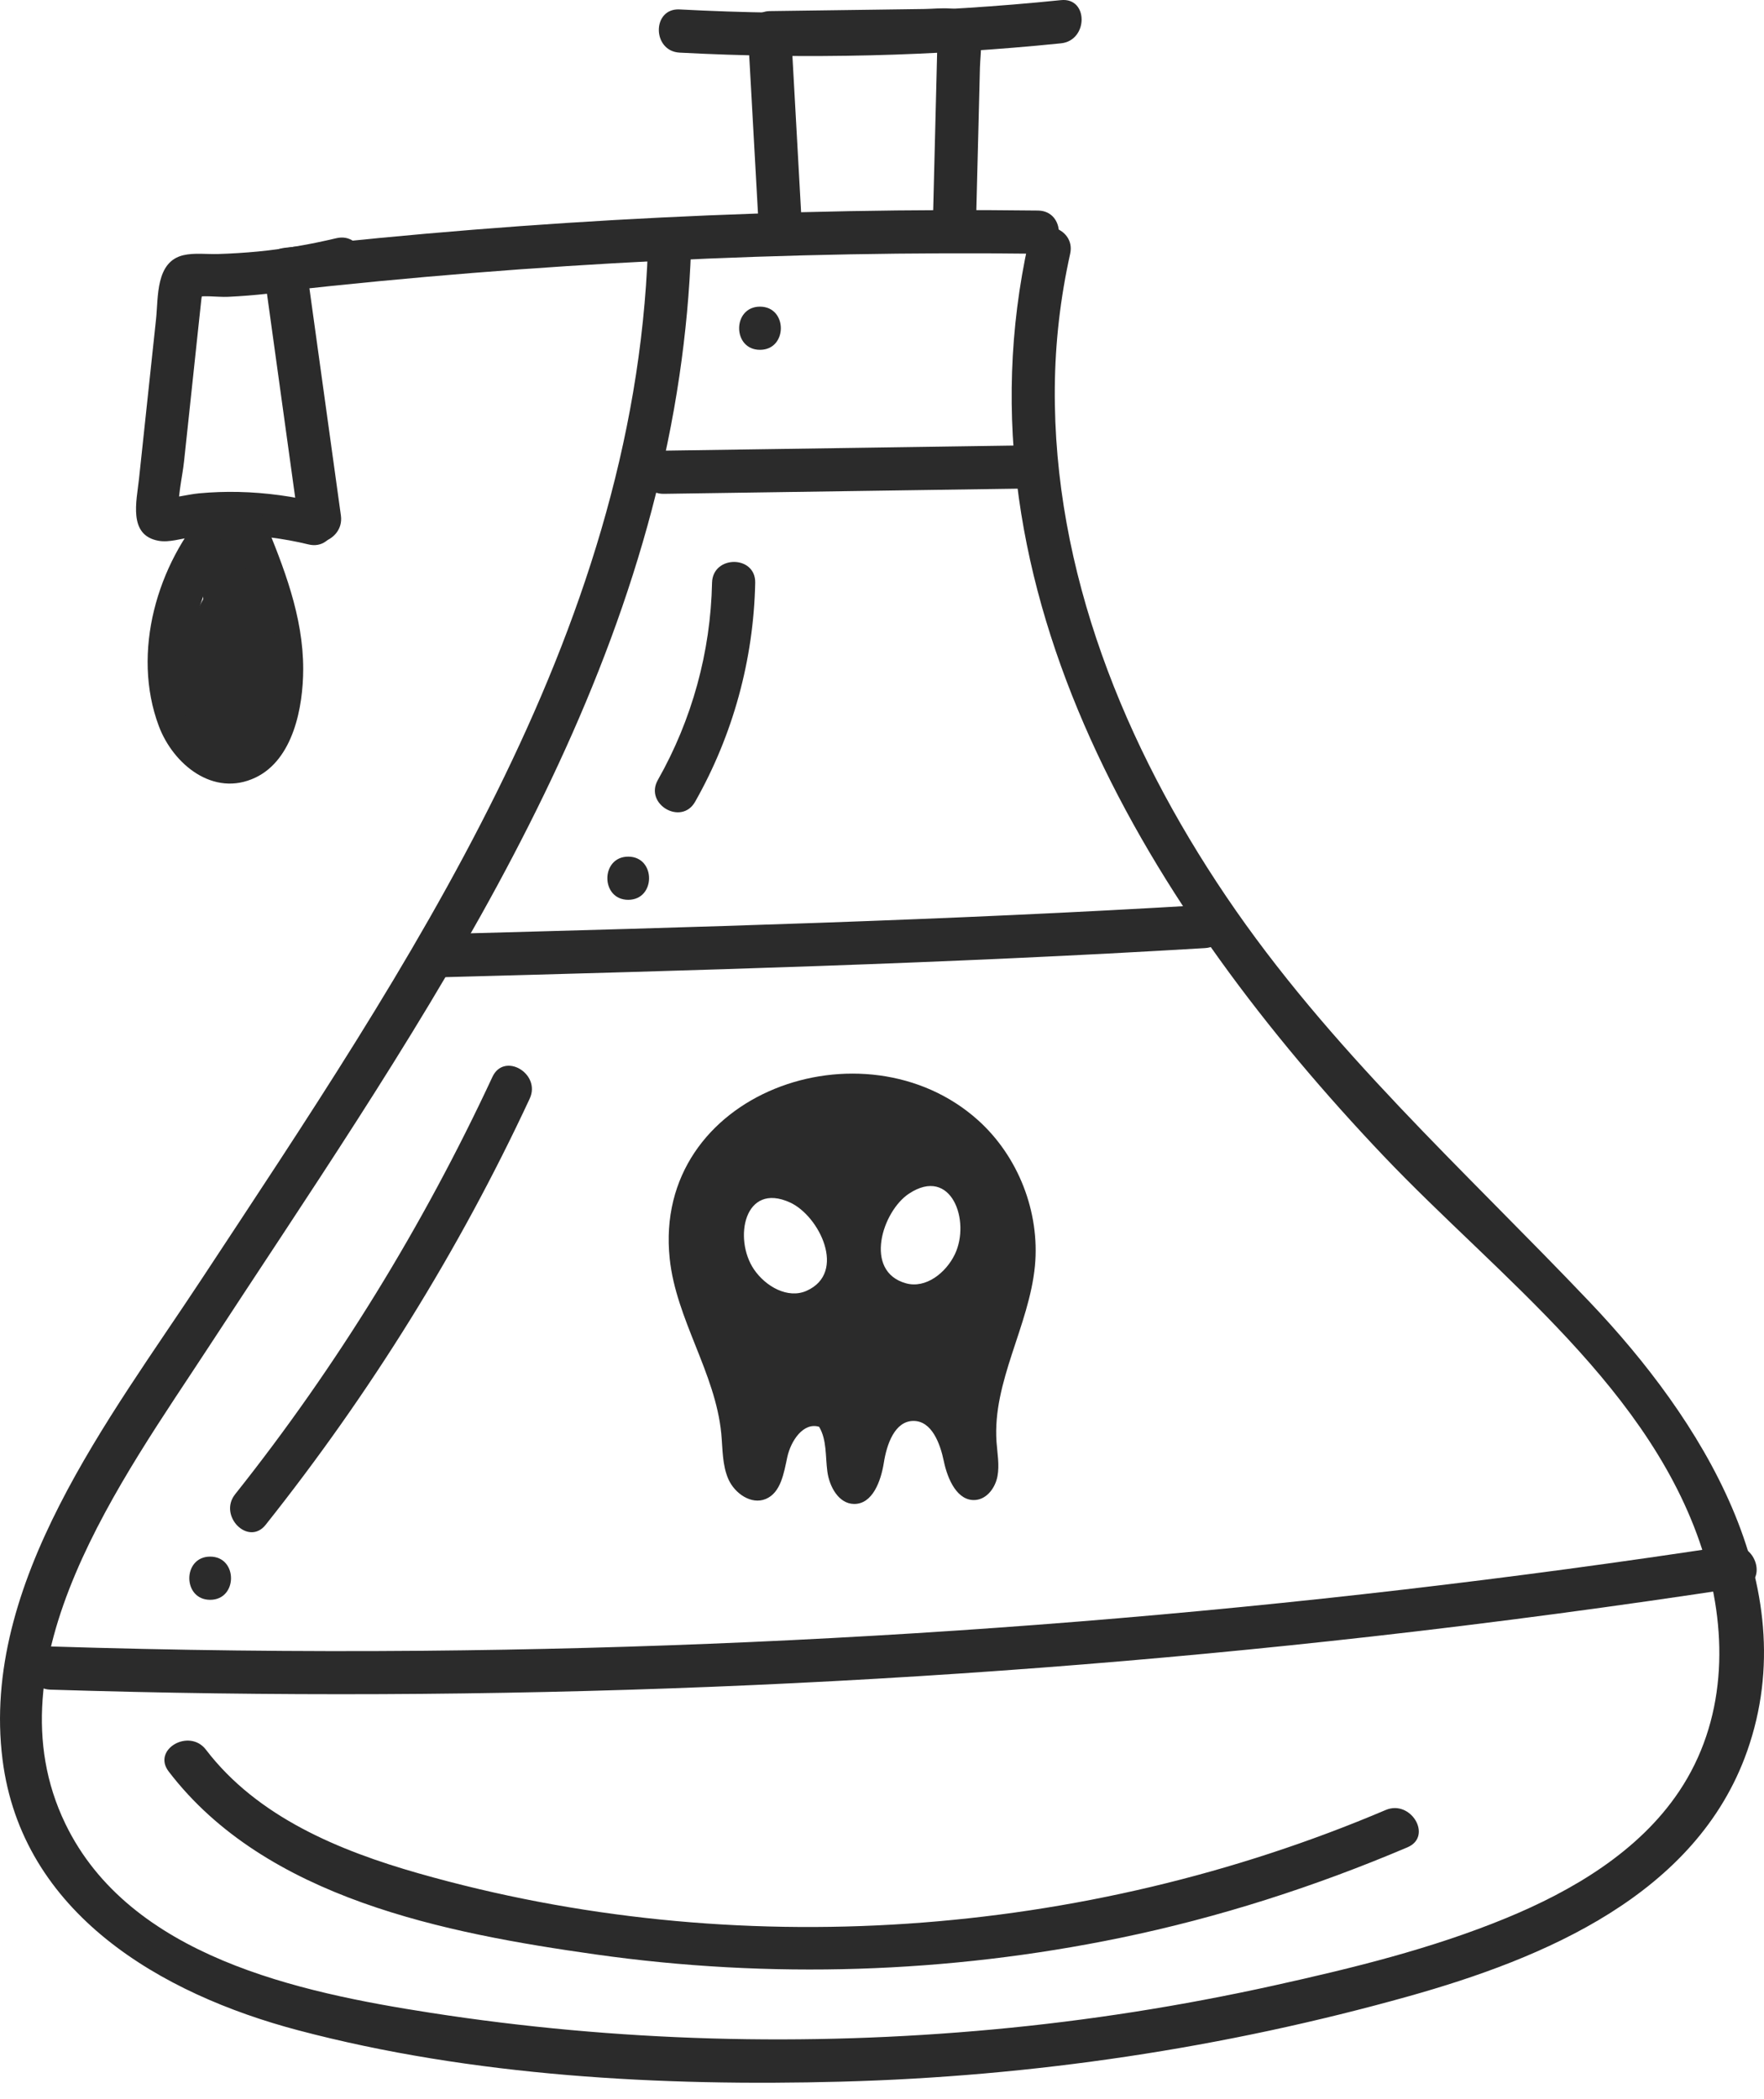 <?xml version="1.0" encoding="UTF-8"?> <svg xmlns="http://www.w3.org/2000/svg" width="58" height="69" viewBox="0 0 58 69" fill="none"><path d="M11.209 16.948C10.826 14.187 10.444 11.426 10.061 8.665C9.833 8.964 9.605 9.264 9.377 9.563C17.595 8.648 25.862 8.24 34.131 8.341C35.044 8.352 35.045 6.933 34.131 6.921C25.862 6.82 17.595 7.228 9.377 8.144C8.875 8.2 8.625 8.55 8.693 9.042C9.075 11.803 9.458 14.565 9.84 17.326C9.965 18.226 11.332 17.843 11.209 16.948Z" fill="#2B2B2B"></path><path d="M21.303 8.193C20.848 20.928 13.388 31.782 6.624 42.053C3.632 46.598 -0.648 52.035 0.083 57.839C0.72 62.895 5.29 65.545 9.8 66.737C15.53 68.253 21.749 68.584 27.649 68.427C33.95 68.26 40.245 67.323 46.316 65.62C50.767 64.371 55.777 62.285 57.444 57.568C59.382 52.082 55.915 46.633 52.276 42.807C48.137 38.454 43.704 34.479 40.316 29.467C36.98 24.534 34.629 18.771 34.682 12.739C34.695 11.255 34.865 9.79 35.187 8.341C35.384 7.451 34.016 7.071 33.817 7.964C31.272 19.437 37.907 30.016 45.486 37.992C49.274 41.979 54.383 45.693 56.042 51.172C56.827 53.763 56.75 56.59 55.205 58.89C53.874 60.873 51.692 62.156 49.527 63.048C47.078 64.057 44.463 64.697 41.883 65.267C38.842 65.939 35.76 66.424 32.658 66.71C26.507 67.279 20.273 67.113 14.168 66.165C9.827 65.491 4.262 64.319 2.149 59.95C-0.431 54.615 4.051 48.581 6.84 44.309C13.299 34.416 20.573 24.33 22.34 12.345C22.543 10.967 22.672 9.584 22.722 8.193C22.755 7.279 21.336 7.28 21.303 8.193Z" fill="#2B2B2B"></path><path d="M21.827 16.233C25.861 16.174 29.896 16.115 33.93 16.056C34.843 16.043 34.846 14.624 33.93 14.637C29.896 14.696 25.862 14.755 21.827 14.814C20.914 14.827 20.911 16.247 21.827 16.233Z" fill="#2B2B2B"></path><path d="M14.309 32.129C22.75 31.903 31.192 31.672 39.622 31.165C40.53 31.11 40.536 29.691 39.622 29.745C31.192 30.253 22.75 30.483 14.309 30.71C13.398 30.734 13.394 32.154 14.309 32.129Z" fill="#2B2B2B"></path><path d="M1.656 55.541C16.157 55.996 30.686 55.419 45.103 53.794C49.16 53.337 53.208 52.796 57.245 52.179C58.145 52.041 57.763 50.674 56.868 50.81C42.647 52.983 28.274 54.138 13.889 54.263C9.811 54.299 5.732 54.249 1.656 54.121C0.743 54.093 0.743 55.512 1.656 55.541Z" fill="#2B2B2B"></path><path d="M32.155 36.82C28.418 33.469 21.443 35.911 22.02 41.376C22.23 43.369 23.522 45.127 23.715 47.121C23.764 47.63 23.744 48.16 23.951 48.626C24.159 49.092 24.7 49.468 25.173 49.275C25.675 49.071 25.773 48.422 25.887 47.893C26.003 47.363 26.414 46.742 26.933 46.901C27.189 47.333 27.136 47.872 27.203 48.37C27.269 48.868 27.576 49.429 28.078 49.437C28.691 49.446 28.965 48.684 29.061 48.079C29.156 47.474 29.42 46.711 30.032 46.708C30.636 46.705 30.912 47.446 31.034 48.037C31.157 48.629 31.482 49.364 32.084 49.305C32.46 49.268 32.727 48.897 32.797 48.525C32.866 48.154 32.792 47.773 32.765 47.395C32.629 45.418 33.837 43.589 34.028 41.616C34.197 39.845 33.481 38.009 32.155 36.82ZM26.523 42.429C25.904 42.706 25.171 42.287 24.79 41.726C24.108 40.721 24.472 38.836 25.98 39.529C26.94 39.97 27.853 41.833 26.523 42.429ZM31.396 41.229C31.103 41.84 30.441 42.365 29.788 42.184C28.383 41.794 29.007 39.814 29.891 39.234C31.279 38.324 31.92 40.132 31.396 41.229Z" fill="#2B2B2B"></path><path d="M26.369 7.494C26.25 5.354 26.13 3.215 26.012 1.075C25.776 1.312 25.538 1.549 25.302 1.785C26.312 1.771 27.321 1.758 28.331 1.744C28.825 1.737 29.319 1.73 29.814 1.724C30.071 1.72 30.329 1.717 30.587 1.713C30.695 1.712 30.802 1.71 30.91 1.709C30.974 1.708 31.039 1.708 31.103 1.706C31.274 1.718 31.274 1.703 31.103 1.661C31.018 1.576 30.933 1.492 30.848 1.407C30.828 1.219 30.82 1.189 30.824 1.317C30.823 1.36 30.822 1.403 30.82 1.446C30.818 1.576 30.814 1.705 30.81 1.835C30.804 2.094 30.797 2.353 30.791 2.611C30.778 3.129 30.765 3.647 30.752 4.165C30.726 5.2 30.7 6.236 30.674 7.272C30.651 8.186 32.071 8.185 32.093 7.272C32.122 6.15 32.15 5.028 32.178 3.906C32.192 3.345 32.206 2.784 32.22 2.223C32.233 1.723 32.373 1.031 32.018 0.618C31.621 0.157 30.939 0.289 30.394 0.296C29.835 0.304 29.277 0.311 28.718 0.319C27.58 0.334 26.441 0.349 25.302 0.365C24.934 0.37 24.571 0.686 24.592 1.075C24.712 3.214 24.831 5.353 24.949 7.493C24.971 7.876 25.26 8.203 25.659 8.203C26.027 8.204 26.39 7.879 26.369 7.494Z" fill="#2B2B2B"></path><path d="M22.346 1.73C26.528 1.95 30.719 1.848 34.885 1.424C35.785 1.332 35.794 -0.089 34.885 0.004C30.718 0.429 26.528 0.532 22.346 0.31C21.433 0.262 21.436 1.681 22.346 1.73Z" fill="#2B2B2B"></path><path d="M10.521 16.529C9.646 16.317 8.746 16.191 7.845 16.171C7.413 16.161 6.98 16.177 6.549 16.216C6.151 16.253 5.684 16.394 5.305 16.37C5.424 16.403 5.543 16.435 5.663 16.467C5.636 16.452 5.608 16.437 5.58 16.422C5.665 16.507 5.749 16.592 5.834 16.677C5.819 16.651 5.805 16.626 5.79 16.6C5.822 16.72 5.854 16.84 5.887 16.959C5.812 16.398 5.993 15.721 6.052 15.159C6.122 14.508 6.191 13.857 6.261 13.205C6.327 12.582 6.394 11.96 6.46 11.336C6.497 10.996 6.533 10.656 6.569 10.317C6.587 10.148 6.606 9.977 6.624 9.808C6.633 9.719 6.714 9.512 6.607 9.613C6.502 9.674 6.398 9.734 6.294 9.795C6.633 9.684 7.14 9.774 7.501 9.757C7.94 9.736 8.379 9.701 8.815 9.652C9.698 9.552 10.572 9.402 11.437 9.199C12.325 8.989 11.949 7.62 11.059 7.83C10.211 8.031 9.355 8.183 8.487 8.267C8.05 8.309 7.611 8.336 7.171 8.35C6.803 8.361 6.394 8.305 6.032 8.388C5.113 8.601 5.208 9.759 5.131 10.487C5.037 11.365 4.944 12.242 4.85 13.12C4.756 13.998 4.663 14.875 4.569 15.753C4.492 16.47 4.206 17.595 5.211 17.776C5.564 17.84 5.955 17.702 6.307 17.659C6.736 17.608 7.17 17.585 7.602 17.586C8.462 17.587 9.306 17.694 10.143 17.896C11.03 18.113 11.409 16.744 10.521 16.529Z" fill="#2B2B2B"></path><path d="M6.852 16.666C5.169 18.525 4.314 21.448 5.223 23.869C5.693 25.121 7.016 26.217 8.397 25.561C9.646 24.968 9.968 23.234 9.969 21.995C9.972 20.262 9.329 18.637 8.678 17.061C8.532 16.707 8.207 16.455 7.806 16.565C7.471 16.657 7.163 17.081 7.31 17.438C7.873 18.8 8.483 20.219 8.545 21.712C8.573 22.389 8.417 24.871 7.184 24.223C6.665 23.951 6.493 23.285 6.39 22.756C6.278 22.175 6.271 21.56 6.344 20.974C6.497 19.752 7.031 18.58 7.857 17.669C8.468 16.994 7.468 15.988 6.852 16.666Z" fill="#2B2B2B"></path><path d="M23.412 19.157C23.365 21.433 22.752 23.659 21.63 25.639C21.178 26.435 22.404 27.151 22.855 26.355C24.101 24.159 24.779 21.681 24.831 19.157C24.85 18.243 23.431 18.244 23.412 19.157Z" fill="#2B2B2B"></path><path d="M20.656 29.578C21.569 29.578 21.57 28.159 20.656 28.159C19.742 28.159 19.741 29.578 20.656 29.578Z" fill="#2B2B2B"></path><path d="M16.191 35.399C13.917 40.283 11.085 44.9 7.731 49.118C7.168 49.826 8.166 50.837 8.735 50.122C12.167 45.804 15.088 41.116 17.416 36.115C17.799 35.292 16.576 34.57 16.191 35.399Z" fill="#2B2B2B"></path><path d="M6.91 52.588C7.823 52.588 7.825 51.168 6.91 51.168C5.997 51.168 5.995 52.588 6.91 52.588Z" fill="#2B2B2B"></path><path d="M24.988 11.499C25.902 11.499 25.903 10.08 24.988 10.08C24.075 10.08 24.073 11.499 24.988 11.499Z" fill="#2B2B2B"></path><path d="M5.546 58.231C8.741 62.412 14.663 63.548 19.579 64.244C25.312 65.056 31.159 64.87 36.831 63.701C40.077 63.032 43.229 62.018 46.278 60.723C47.116 60.367 46.393 59.144 45.561 59.497C35.624 63.72 24.164 64.544 13.762 61.579C11.159 60.837 8.464 59.73 6.771 57.514C6.223 56.798 4.991 57.505 5.546 58.231Z" fill="#2B2B2B"></path><path d="M6.659 18.41C6.669 20.342 6.779 22.272 6.989 24.193C7.03 24.574 7.285 24.903 7.698 24.903C8.123 24.903 8.358 24.575 8.408 24.193C8.537 23.219 8.666 22.245 8.796 21.272C8.903 20.456 9.285 19.06 8.139 18.797C7.094 18.556 6.535 19.88 6.261 20.651C5.955 21.512 6.031 22.523 6.702 23.193C7.194 23.684 8.098 23.189 7.888 22.502C7.72 21.952 7.551 21.4 7.384 20.849C7.192 20.221 6.155 20.127 6.015 20.849C5.762 22.155 6.098 23.436 6.946 24.456C7.233 24.085 7.519 23.713 7.806 23.341C7.589 23.243 7.372 23.145 7.155 23.047C7.155 23.456 7.155 23.864 7.155 24.273C8.255 23.495 8.927 22.315 9.018 20.969C9.045 20.561 8.668 20.293 8.308 20.259C7.808 20.211 7.247 20.425 7.111 20.96C6.962 21.549 7.365 22.052 7.949 22.102C8.331 22.136 8.659 21.752 8.659 21.392C8.659 20.981 8.332 20.716 7.949 20.683C7.931 20.681 7.913 20.68 7.895 20.678C8.014 20.71 8.133 20.742 8.253 20.774C8.276 20.788 8.298 20.803 8.32 20.817C8.381 20.922 8.442 21.026 8.502 21.131C8.499 21.181 8.498 21.231 8.501 21.281C8.44 21.385 8.38 21.49 8.319 21.594C8.265 21.629 8.207 21.654 8.146 21.666C8.2 21.667 8.255 21.671 8.308 21.678C8.072 21.441 7.835 21.204 7.598 20.968C7.545 21.752 7.109 22.573 6.439 23.047C6.05 23.321 5.908 24.033 6.439 24.272C6.656 24.37 6.873 24.468 7.09 24.566C7.829 24.9 8.48 24.089 7.95 23.451C7.439 22.837 7.239 21.975 7.385 21.226C6.928 21.226 6.472 21.226 6.016 21.226C6.184 21.776 6.352 22.328 6.519 22.878C6.915 22.649 7.31 22.418 7.705 22.188C7.594 22.077 7.522 21.908 7.507 21.773C7.476 21.497 7.549 21.236 7.648 20.979C7.744 20.73 7.866 20.465 8.012 20.241C8.017 20.233 8.077 20.182 8.077 20.16C8.077 20.168 8.01 20.181 8.009 20.179C7.81 20.208 7.671 20.152 7.592 20.011C7.565 19.989 7.549 19.962 7.544 19.931C7.536 19.93 7.538 20.016 7.534 20.07C7.415 21.446 7.17 22.823 6.989 24.191C7.462 24.191 7.935 24.191 8.408 24.191C8.198 22.27 8.088 20.341 8.078 18.408C8.074 17.497 6.654 17.495 6.659 18.41Z" fill="#2B2B2B"></path></svg> 